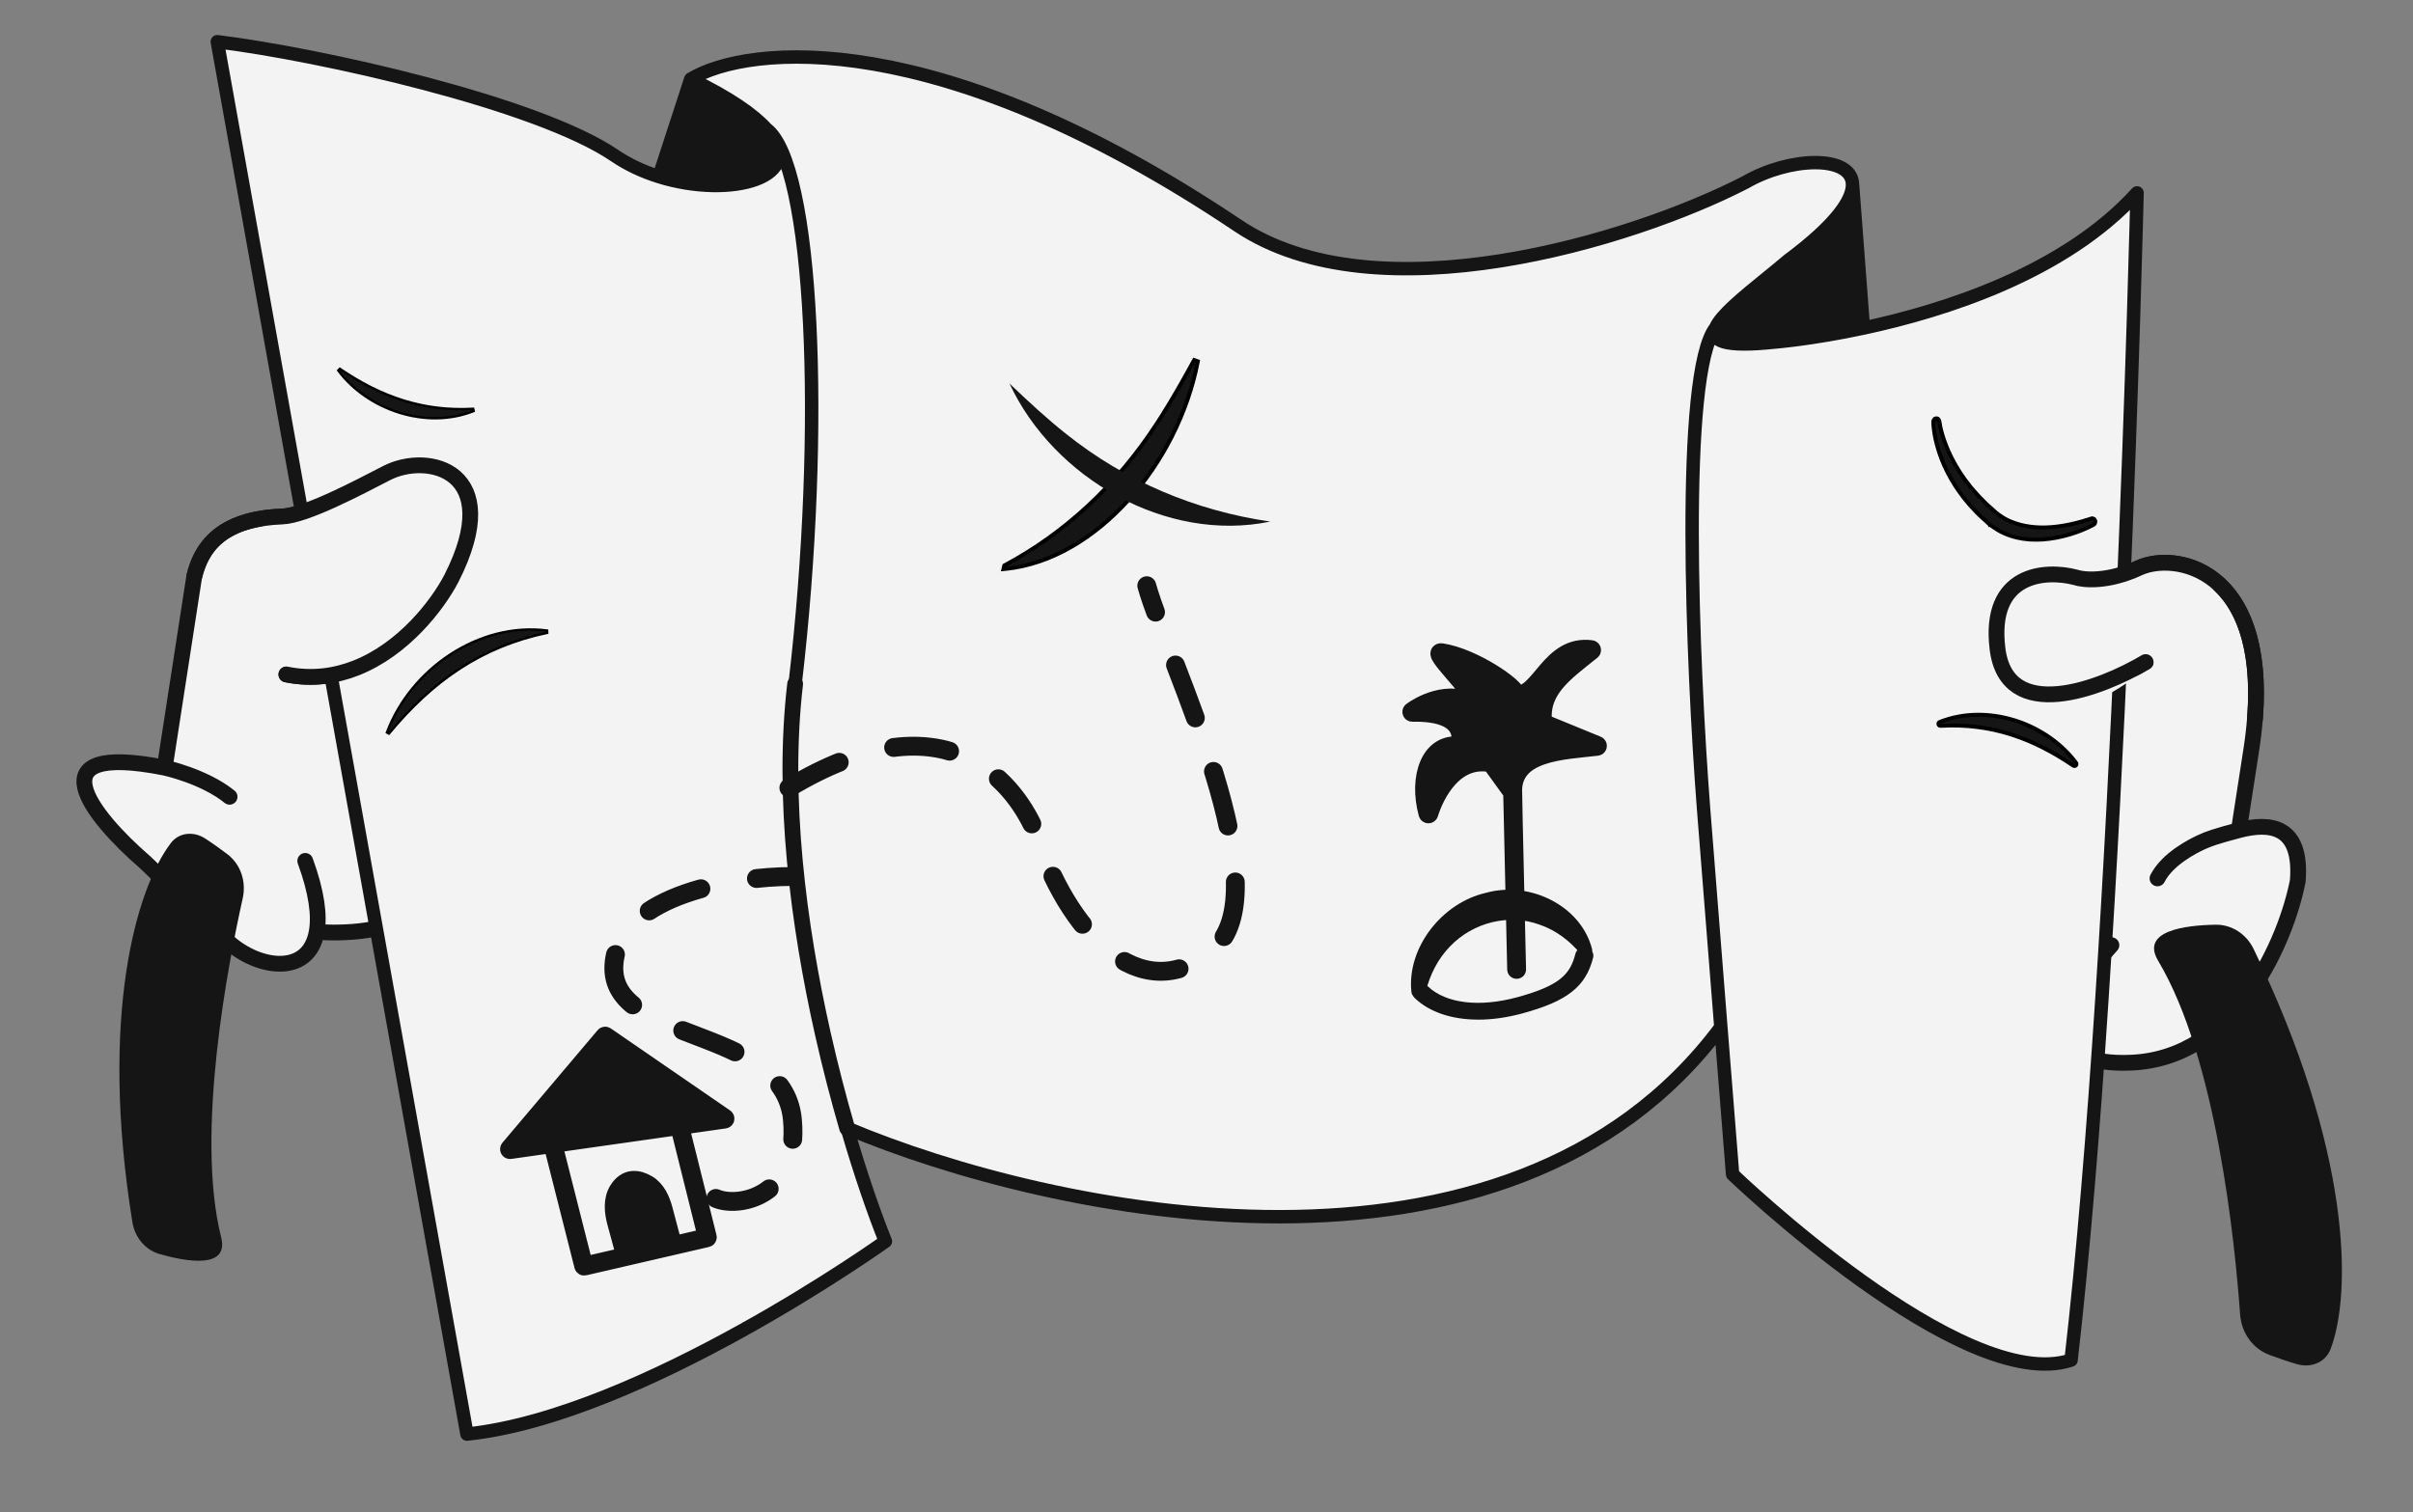 <svg width="260" height="163" viewBox="0 0 260 163" fill="none" xmlns="http://www.w3.org/2000/svg">
    <rect x="0" y="0" width="260" height="163" fill="#808080" stroke="none"/>
    <g clip-path="url(#clip0_217_1010)">
        <path d="M215.23 69.919C214.231 61.749 220.402 61.384 223.612 62.222C224.506 62.532 227.125 62.765 230.446 61.223C234.597 59.296 245.566 61.464 242.574 80.824L241.236 89.48C244.615 88.586 248.065 88.967 247.583 94.956C246.35 101.274 241.038 114.034 229.657 114.536C220.446 114.943 222.099 109.297 225.197 104.781L222.74 74.668C219.072 75.283 215.779 74.414 215.23 69.919Z" fill="#F3F3F3"/>
        <path d="M231.192 71.358C228.986 72.673 225.738 74.166 222.74 74.668M232.469 94.676C233.571 92.535 236.351 91.166 237.182 90.78C237.969 90.415 238.746 90.139 241.236 89.48M227.504 101.873C226.737 102.717 225.927 103.718 225.197 104.781M241.236 89.48C244.615 88.586 248.065 88.967 247.583 94.956C246.35 101.274 241.038 114.034 229.657 114.536C220.446 114.943 222.099 109.297 225.197 104.781M241.236 89.48L242.574 80.824C245.566 61.464 234.597 59.296 230.446 61.223C227.125 62.765 224.506 62.532 223.612 62.222C220.402 61.384 214.231 61.749 215.23 69.919C215.779 74.414 219.072 75.283 222.74 74.668M225.197 104.781L222.74 74.668" stroke="#151515" stroke-width="1.7" stroke-linecap="round" stroke-linejoin="round"/>
        <path d="M15.653 92.953C9.778 87.873 3.534 79.922 17.744 82.741L20.923 62.169C21.652 59.113 23.688 55.917 30.405 55.67C32.942 55.577 38.592 52.568 41.662 50.987C46.127 48.688 54.548 50.718 48.642 62.342C47.126 65.248 43.488 69.949 38.419 71.975L44.391 98.164C42.382 100.525 36.71 100.659 34.125 100.431C33.281 105.199 27.904 104.481 24.603 101.529L15.653 92.953Z" fill="#F3F3F3"/>
        <path d="M24.738 85.879C21.999 83.657 17.744 82.741 17.744 82.741M17.744 82.741C3.534 79.922 9.778 87.873 15.653 92.953L24.603 101.529C27.904 104.481 33.281 105.199 34.125 100.431M17.744 82.741L20.923 62.169C21.652 59.113 23.688 55.917 30.405 55.67C32.942 55.577 38.592 52.568 41.662 50.987C46.127 48.688 54.548 50.718 48.642 62.342C47.126 65.248 43.488 69.949 38.419 71.975M30.857 72.695C33.621 73.249 36.162 72.877 38.419 71.975M32.89 92.79C34.133 96.186 34.435 98.679 34.125 100.431M34.125 100.431C36.71 100.659 42.382 100.525 44.391 98.164L38.419 71.975M38.419 71.973L38.419 71.975" stroke="#151515" stroke-width="1.7" stroke-linecap="round" stroke-linejoin="round"/>
        <path d="M82.569 13.894C81.161 12.34 78.572 10.533 74.427 8.525L71.004 19.039C78.751 21.468 87.284 19.098 82.569 13.894Z" fill="#151515"/>
        <path fill-rule="evenodd" clip-rule="evenodd" d="M50.317 154.571L23.413 4.496C34.505 5.867 57.929 11.109 66.218 16.762C67.681 17.76 69.324 18.512 71.004 19.039C78.751 21.468 87.284 19.098 82.569 13.894C81.161 12.34 78.572 10.533 74.427 8.525C80.657 4.778 101.172 2.691 133.385 24.315C148.281 34.315 175.772 25.984 188.052 19.661C192.766 16.924 199.362 16.683 199.599 19.747L199.6 19.755C199.726 21.462 197.885 24.19 192.66 28.08C191.902 28.725 191.096 29.381 190.298 30.029C187.817 32.046 185.426 33.989 184.862 35.322C184.263 36.736 185.719 37.463 191.303 36.862C191.303 36.862 195.231 36.552 200.783 35.363C209.595 33.476 222.496 29.376 230.266 20.79C230.266 20.79 228.392 101.08 223.156 146.598C211.514 150.45 186.688 126.576 186.688 126.576C186.688 126.576 186.097 119.189 185.422 110.709C162.483 141.486 113.102 130.79 91.279 121.594C92.734 126.606 94.208 130.82 95.402 133.793C95.402 133.793 69.119 152.595 50.317 154.571Z" fill="#F3F3F3"/>
        <path d="M184.862 35.322C184.263 36.736 185.719 37.463 191.303 36.862C191.303 36.862 195.231 36.552 200.783 35.363L199.6 19.755C199.726 21.462 197.885 24.19 192.66 28.08C191.902 28.725 191.096 29.381 190.298 30.029C187.817 32.046 185.426 33.989 184.862 35.322Z" fill="#151515"/>
        <path d="M74.427 8.525C78.572 10.533 81.161 12.34 82.569 13.894M74.427 8.525C80.657 4.778 101.172 2.691 133.385 24.315C148.281 34.315 175.772 25.984 188.052 19.661C192.766 16.924 199.362 16.683 199.599 19.747M74.427 8.525L71.004 19.039M82.569 13.894C87.622 17.644 88.936 45.962 85.675 73.717C83.786 89.795 87.463 108.44 91.279 121.594M82.569 13.894C87.284 19.098 78.751 21.468 71.004 19.039M184.862 35.322C184.263 36.736 185.719 37.463 191.303 36.862C191.303 36.862 195.231 36.552 200.783 35.363M184.862 35.322C181.017 40.254 182.384 71.857 183.549 87.042C183.818 90.549 184.672 101.302 185.422 110.709M184.862 35.322C185.426 33.989 187.817 32.046 190.298 30.029C191.096 29.381 191.902 28.725 192.66 28.08C197.885 24.19 199.726 21.462 199.6 19.755M91.279 121.594C92.734 126.606 94.208 130.82 95.402 133.793C95.402 133.793 69.119 152.595 50.317 154.571L23.413 4.496C34.505 5.867 57.929 11.109 66.218 16.762C67.681 17.76 69.324 18.512 71.004 19.039M91.279 121.594C113.102 130.79 162.483 141.486 185.422 110.709M185.422 110.709C186.097 119.189 186.688 126.576 186.688 126.576C186.688 126.576 211.514 150.45 223.156 146.598C228.392 101.08 230.266 20.79 230.266 20.79C222.496 29.376 209.595 33.476 200.783 35.363M199.599 19.747C199.6 19.75 199.6 19.752 199.6 19.755M199.599 19.747L199.6 19.755M200.783 35.363L199.6 19.755" stroke="#151515" stroke-width="1.445" stroke-linecap="round" stroke-linejoin="round"/>
        <path d="M225.764 56.187L225.754 56.126L225.733 56.068C225.708 56.011 225.669 55.959 225.613 55.922C225.537 55.873 225.443 55.859 225.353 55.89L225.352 55.889C222.514 56.828 219.367 57.33 216.676 56.22L216.416 56.107C215.945 55.893 215.491 55.589 215.06 55.243C214.752 54.965 214.312 54.58 214.012 54.3L213.244 53.523C212.967 53.23 212.684 52.886 212.4 52.573C212.244 52.375 211.888 51.911 211.726 51.703C211.571 51.473 211.342 51.143 211.185 50.917L210.99 50.602C210.923 50.489 210.853 50.369 210.79 50.268L210.576 49.895C210.155 49.136 209.775 48.31 209.478 47.448L209.337 47.015L209.336 47.014L209.219 46.619C209.108 46.219 209.018 45.803 208.962 45.393L208.962 45.394C208.951 45.311 208.914 45.227 208.844 45.166C208.77 45.102 208.664 45.071 208.557 45.104L208.557 45.105C208.379 45.16 208.309 45.343 208.313 45.477L208.314 45.477C208.325 45.966 208.381 46.428 208.463 46.877L208.552 47.324C208.888 48.866 209.481 50.302 210.199 51.563L210.515 52.093C210.632 52.28 210.816 52.591 210.96 52.781C211.054 52.914 211.457 53.471 211.542 53.586L211.549 53.597C211.635 53.699 211.83 53.938 211.92 54.047L211.921 54.047C212.207 54.414 212.65 54.883 212.957 55.197C213.106 55.349 213.333 55.59 213.509 55.736L213.92 56.106C214.078 56.25 214.241 56.399 214.342 56.482L214.343 56.484L214.477 56.318L214.344 56.485C214.842 56.883 215.387 57.242 215.953 57.483L215.954 57.484C217.726 58.273 219.662 58.306 221.518 57.965L221.863 57.895C222.666 57.726 223.464 57.488 224.248 57.175C224.694 56.998 225.138 56.803 225.58 56.562C225.667 56.515 225.718 56.437 225.743 56.365C225.763 56.31 225.771 56.248 225.764 56.187Z" fill="#151515" stroke="black" stroke-width="0.425"/>
        <path d="M36.617 39.749C41.061 42.761 45.543 44.362 50.987 44.06L51.042 44.305C45.947 46.337 39.639 44.209 36.443 39.931L36.617 39.749Z" fill="#151515" stroke="black" stroke-width="0.255"/>
        <path d="M223.68 82.497C223.608 82.572 223.493 82.584 223.407 82.526C218.975 79.522 214.511 77.929 209.09 78.23C208.986 78.236 208.893 78.166 208.87 78.064C208.848 77.962 208.902 77.859 208.999 77.821C214.133 75.773 220.48 77.918 223.696 82.223C223.758 82.306 223.751 82.422 223.68 82.497Z" fill="#151515" stroke="black" stroke-width="0.425" stroke-linejoin="round"/>
        <path d="M41.906 79.075C46.565 73.453 51.792 69.716 58.962 68.209L58.952 67.959C51.63 67.015 44.257 72.085 41.688 78.948L41.906 79.075Z" fill="#151515" stroke="black" stroke-width="0.255"/>
        <path d="M66.642 128.282C65.991 129.317 66.127 130.632 66.449 131.813L67.434 135.43L72.496 134.26L71.474 130.399C71.186 129.31 70.696 128.218 69.723 127.651C68.71 127.06 67.504 126.914 66.642 128.282Z" fill="#151515"/>
        <path d="M59.553 123.253L62.892 136.429C62.899 136.455 62.926 136.472 62.953 136.466L67.434 135.43L66.449 131.813C66.127 130.632 65.991 129.317 66.642 128.282C67.504 126.914 68.71 127.06 69.723 127.651C70.696 128.218 71.186 129.31 71.474 130.399L72.496 134.26L76.175 133.409C76.203 133.403 76.22 133.375 76.213 133.347L73.212 121.311L59.553 123.253Z" fill="#F3F3F3"/>
        <path d="M65.237 111.682C65.215 111.667 65.186 111.671 65.169 111.691L54.911 123.823C54.881 123.859 54.911 123.913 54.957 123.906L59.553 123.253L73.212 121.311L78.074 120.619C78.12 120.613 78.133 120.554 78.095 120.527L65.237 111.682Z" fill="#151515"/>
        <path d="M59.553 123.253L54.957 123.906C54.911 123.913 54.881 123.859 54.911 123.823L65.169 111.691C65.186 111.671 65.215 111.667 65.237 111.682L78.095 120.527C78.133 120.554 78.12 120.613 78.074 120.619L73.212 121.311M59.553 123.253L62.892 136.429C62.899 136.455 62.926 136.472 62.953 136.466L67.434 135.43M59.553 123.253L73.212 121.311M73.212 121.311L76.213 133.347C76.22 133.375 76.203 133.403 76.175 133.409L72.496 134.26M67.434 135.43L66.449 131.813C66.127 130.632 65.991 129.317 66.642 128.282C67.504 126.914 68.71 127.06 69.723 127.651C70.696 128.218 71.186 129.31 71.474 130.399L72.496 134.26M67.434 135.43L72.496 134.26" stroke="#151515" stroke-width="2.031" stroke-linecap="round"/>
        <path d="M160.699 82.241C160.692 82.23 160.68 82.223 160.668 82.221C156.643 81.44 154.584 85.648 153.959 87.688C153.944 87.737 153.874 87.735 153.861 87.686C152.779 83.734 154.138 79.97 157.319 80.42C157.346 80.424 157.373 80.405 157.377 80.378C158.007 76.828 153.828 76.758 152.172 76.774C152.124 76.775 152.102 76.717 152.141 76.689C152.788 76.221 156.034 74.096 159.198 76.027C159.239 76.052 159.29 76.015 159.271 75.971C158.506 74.177 154.187 70.174 155.33 70.35C158.75 70.879 163.309 74.044 163.362 74.868C163.364 74.901 163.388 74.932 163.42 74.933C166.005 75.006 167.067 69.439 171.449 70.017C171.493 70.023 171.51 70.078 171.476 70.106C168.58 72.438 165.79 74.302 166.227 77.913C166.229 77.931 166.241 77.948 166.258 77.954L172.091 80.345C172.14 80.364 172.132 80.435 172.08 80.441C168.408 80.88 162.884 80.947 162.985 85.406L160.699 82.241Z" fill="#151515"/>
        <path d="M163.416 104.483L162.985 85.406M162.985 85.406L160.699 82.241C160.692 82.23 160.68 82.223 160.668 82.221C156.643 81.44 154.584 85.648 153.959 87.688C153.944 87.737 153.874 87.735 153.861 87.686C152.779 83.734 154.138 79.97 157.319 80.42C157.346 80.424 157.373 80.405 157.377 80.378C158.007 76.828 153.828 76.758 152.172 76.774C152.124 76.775 152.102 76.717 152.141 76.689C152.788 76.221 156.034 74.096 159.198 76.027C159.239 76.052 159.29 76.015 159.271 75.971C158.506 74.177 154.187 70.174 155.33 70.35C158.75 70.879 163.309 74.044 163.362 74.868C163.364 74.901 163.388 74.932 163.42 74.933C166.005 75.006 167.067 69.439 171.449 70.017C171.493 70.023 171.51 70.078 171.476 70.106C168.58 72.438 165.79 74.302 166.227 77.913C166.229 77.931 166.241 77.948 166.258 77.954L172.091 80.345C172.14 80.364 172.132 80.435 172.08 80.441C168.408 80.88 162.884 80.947 162.985 85.406Z" stroke="#151515" stroke-width="2.031" stroke-linecap="round"/>
        <path d="M14.268 131.74C10.667 109.484 14.705 95.712 18.41 90.866C19.298 89.705 20.869 89.576 22.097 90.37C22.896 90.886 23.738 91.495 24.488 92.06C25.95 93.163 26.552 95.036 26.153 96.823C24.574 103.891 21.022 122.223 23.828 133.355C24.689 136.77 20.217 136.02 17.233 135.178C15.648 134.731 14.531 133.365 14.268 131.74Z" fill="#151515"/>
        <path d="M29.944 55.609L35 53.587C36.747 52.888 38.737 53.213 40.171 54.43L44.487 58.093C46.408 59.723 46.843 62.516 45.508 64.653L42.094 70.121C41.2 71.553 39.652 72.447 37.965 72.506L33.886 72.649C31.508 72.732 29.391 71.152 28.794 68.848L26.914 61.597C26.272 59.123 27.57 56.558 29.944 55.609Z" fill="#F3F3F3"/>
        <path d="M20.924 62.169C21.352 60.372 22.233 58.526 24.251 57.261C25.665 56.374 27.638 55.772 30.405 55.67C32.943 55.577 38.592 52.568 41.662 50.987C46.127 48.688 54.548 50.718 48.642 62.341C47.126 65.247 43.488 69.949 38.419 71.975M30.857 72.695C33.621 73.249 36.162 72.877 38.419 71.975M38.419 71.973L38.419 71.975" stroke="#151515" stroke-width="1.7" stroke-linecap="round" stroke-linejoin="round"/>
        <path d="M242.824 102.279C253.34 123.959 253.432 139.297 251.125 145.395C250.572 146.857 249.003 147.47 247.503 147.034C246.527 146.751 245.477 146.387 244.536 146.037C242.701 145.357 241.51 143.624 241.371 141.672C240.819 133.952 238.83 114.094 232.541 103.559C230.612 100.327 235.421 99.722 238.734 99.669C240.494 99.64 242.056 100.696 242.824 102.279Z" fill="#151515"/>
        <path d="M219.334 75.102C222.652 78.903 230.138 73.347 233.467 70.093L238.934 62.974L232.894 60.499L225.693 62.213C223.396 62.114 218.25 62.501 216.04 64.831C213.278 67.744 215.187 70.351 219.334 75.102Z" fill="#F3F3F3"/>
        <path d="M231.192 71.358C226.287 74.282 216.228 78.088 215.23 69.919C214.231 61.749 220.402 61.384 223.612 62.222C224.506 62.532 227.125 62.765 230.446 61.223C234.344 59.413 244.253 61.214 242.97 77.471" stroke="#151515" stroke-width="1.7" stroke-linecap="round" stroke-linejoin="round"/>
        <path d="M128.672 38.806C127.506 40.931 126.355 42.978 125.121 44.917L124.588 45.741L124.587 45.743C120.283 52.343 114.657 57.51 108.296 60.906L108.212 60.95L108.118 61.339L108.417 61.309C113.268 60.797 117.892 57.987 121.568 53.925C125.245 49.861 127.988 44.531 129.068 38.948L128.672 38.806Z" fill="#151515" stroke="black" stroke-width="0.425"/>
        <path d="M136.863 56.219C125.683 58.538 113.546 51.573 108.771 41.333C110.806 43.278 112.803 45.132 114.915 46.799C121.255 51.867 128.818 55.051 136.861 56.215L136.863 56.219Z" fill="#151515"/>
        <path d="M85.002 84.915C101.547 74.936 109.047 83.921 111.521 89.527C114.904 100.326 122.811 108.895 130.583 102.492C138.354 96.088 125.945 71.547 123.563 63.129" stroke="#151515" stroke-width="2.031" stroke-linecap="round" stroke-linejoin="round" stroke-dasharray="6.09 6.09"/>
        <path d="M77.136 129.17C79.541 130.227 86.15 129.022 85.383 120.683C84.425 110.259 65.044 112.659 66.189 103.587C67.105 96.33 79.327 94.485 85.324 94.47" stroke="#151515" stroke-width="2.031" stroke-linecap="round" stroke-linejoin="round" stroke-dasharray="6.09 6.09"/>
        <path d="M85.676 73.716C84.234 85.986 86.034 99.749 88.663 111.427C89.48 115.053 90.376 118.477 91.28 121.594" stroke="#151515" stroke-width="1.7" stroke-linecap="round" stroke-linejoin="round"/>
        <path d="M171.532 102.253C170.328 97.598 164.8 94.922 160.13 96.228C155.392 97.286 151.575 102.139 152.078 106.909C152.121 107.337 152.504 107.637 152.93 107.575C153.278 107.529 153.545 107.263 153.616 106.938C154.064 105.022 154.964 103.326 156.231 102.013C158.756 99.378 162.638 98.447 165.941 99.681C167.607 100.255 169.111 101.353 170.355 102.864C170.777 103.433 171.733 102.926 171.536 102.248L171.532 102.253Z" fill="#151515"/>
        <path d="M159.275 109.901C160.768 109.901 162.376 109.68 164.039 109.226C168.878 107.913 170.872 106.339 171.661 103.214C171.786 102.727 171.455 102.237 170.928 102.125C170.401 102.01 169.87 102.315 169.749 102.802C169.202 104.969 168.125 106.224 163.486 107.483C159.403 108.594 155.807 108.161 153.869 106.33C153.489 105.973 152.867 105.967 152.481 106.318C152.094 106.669 152.088 107.244 152.464 107.601C154.069 109.114 156.469 109.898 159.275 109.898V109.901Z" fill="#151515"/>
    </g>
    <defs>
        <clipPath id="clip0_217_1010">
            <rect width="260.074" height="161.484" fill="white" transform="translate(0 0.758)"/>
        </clipPath>
    </defs>
</svg>
